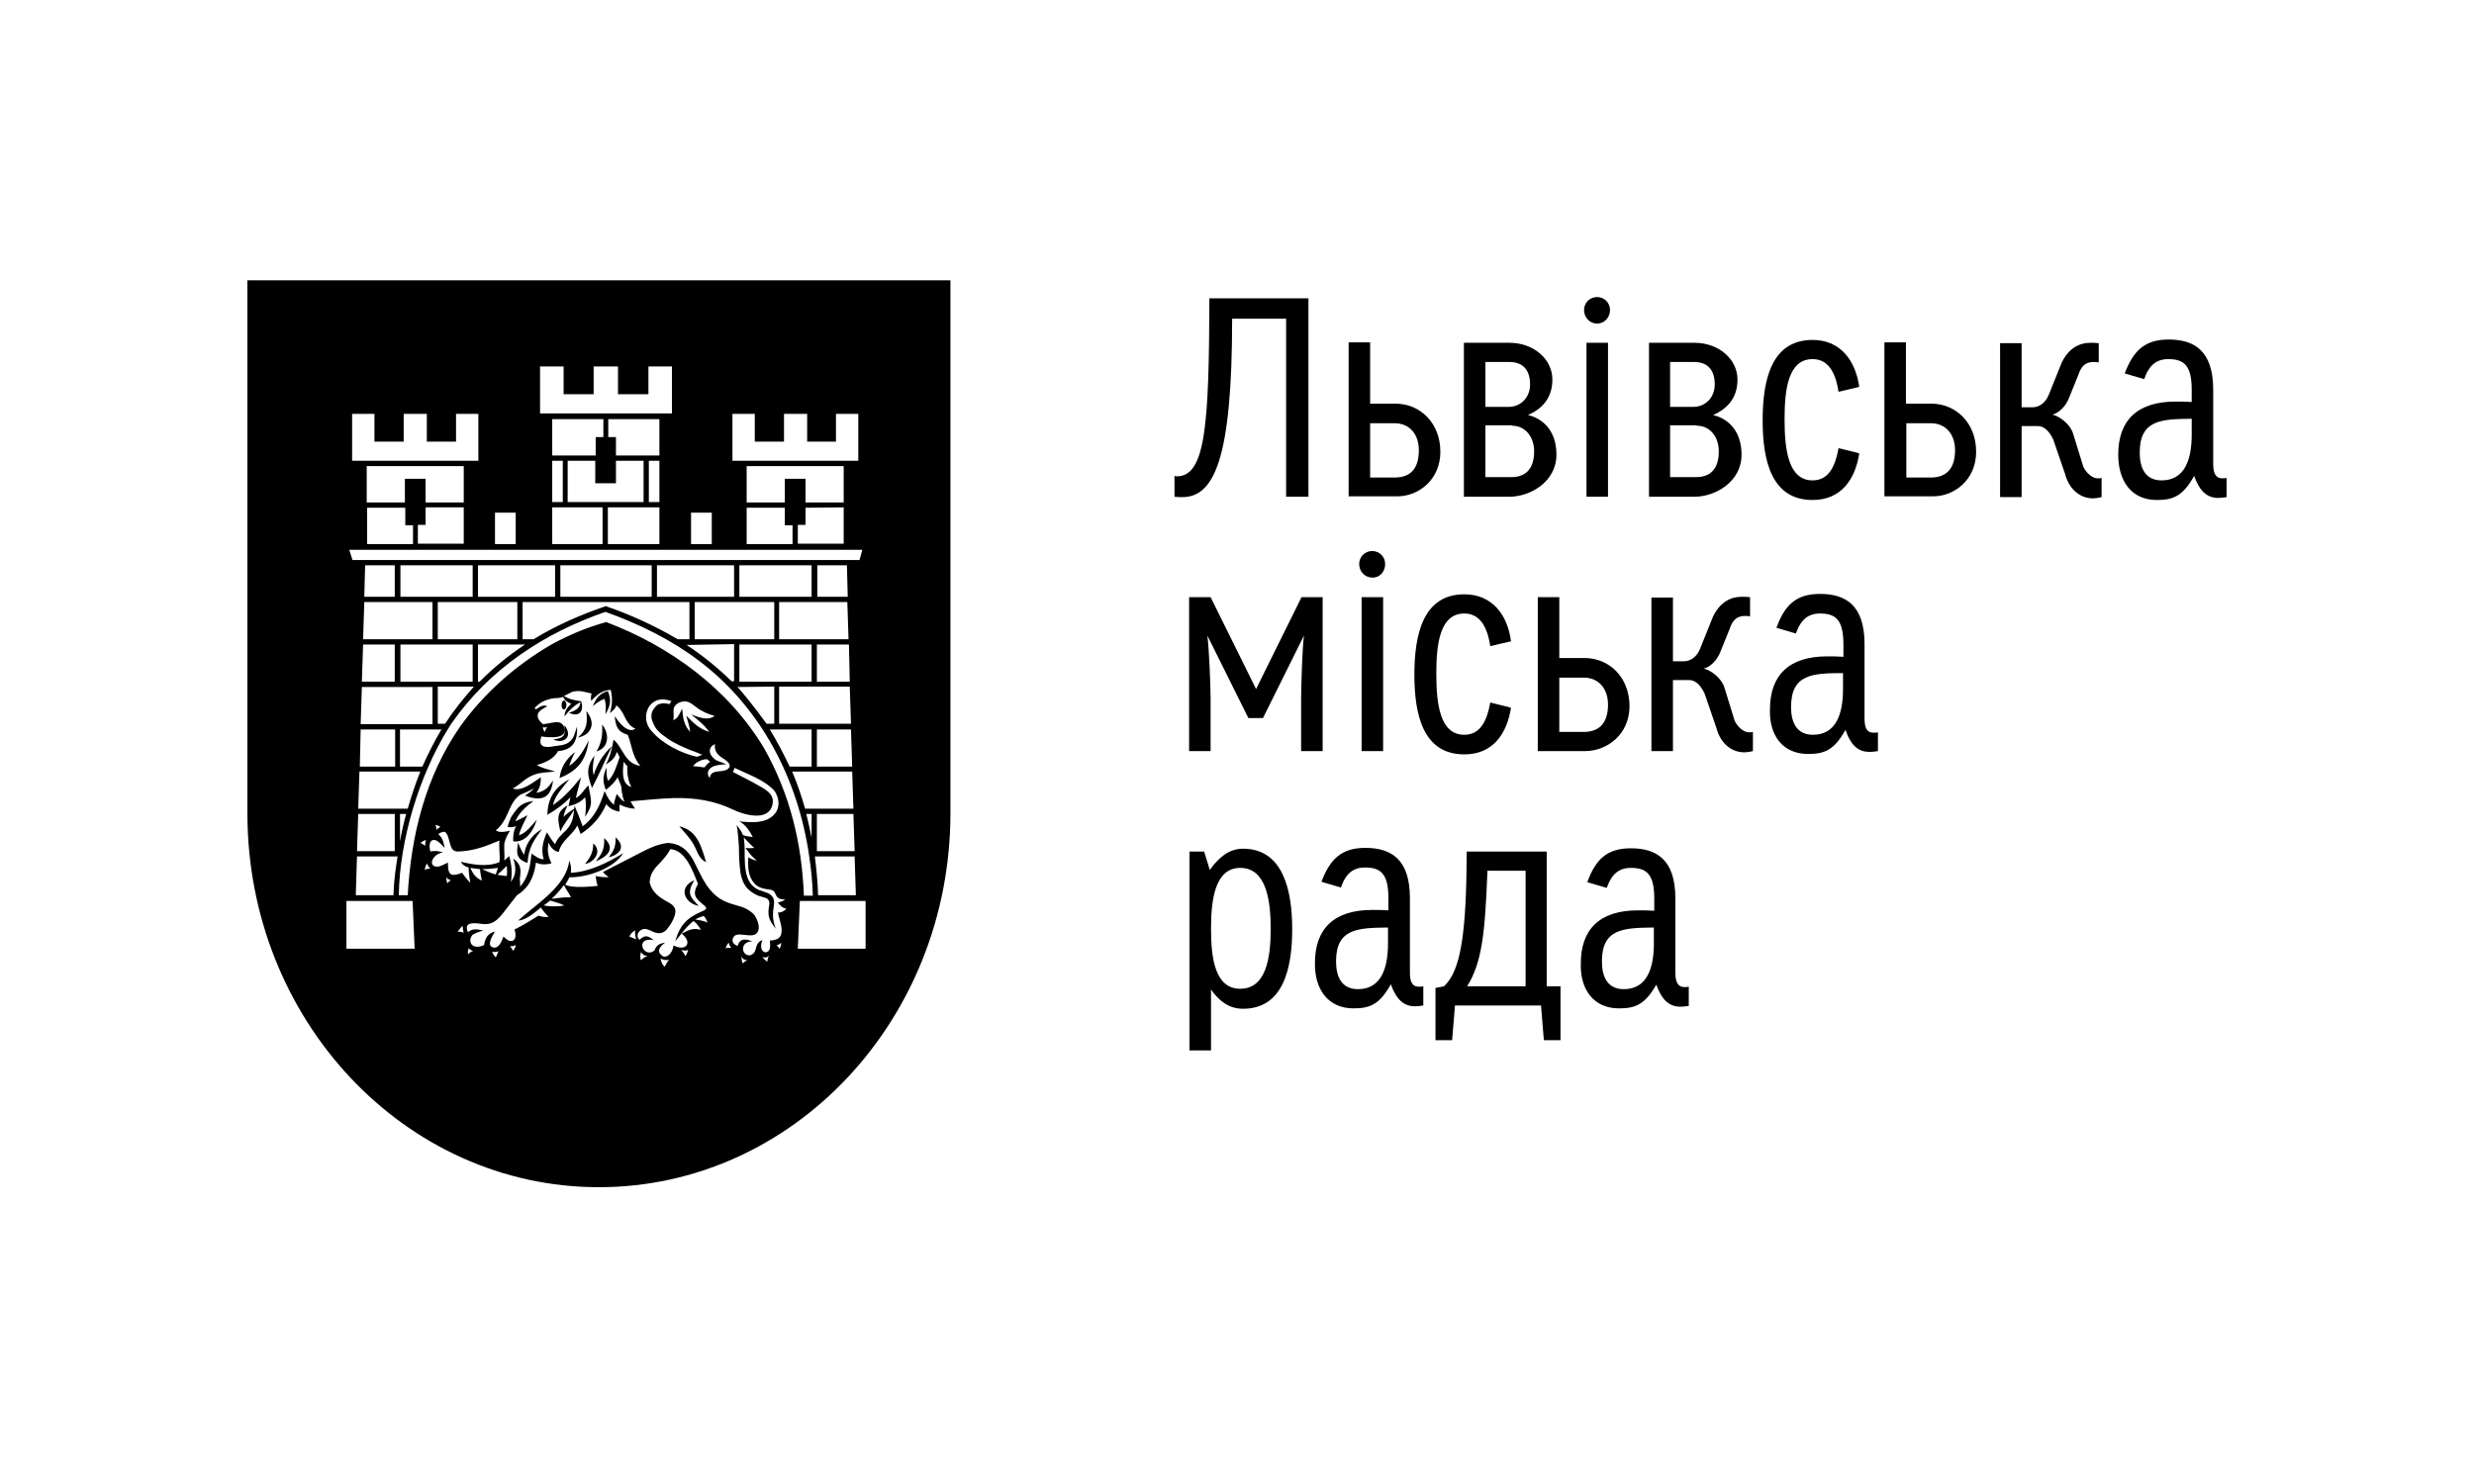 <svg width="150" height="90" viewBox="0 0 150 90" fill="none" xmlns="http://www.w3.org/2000/svg">
<path fill-rule="evenodd" clip-rule="evenodd" d="M33.925 47.187C34.024 46.518 34.27 46.097 34.861 45.602C34.737 45.874 34.59 46.172 34.516 46.444C35.057 46.097 35.402 45.478 35.697 44.909C35.525 46.122 35.033 46.741 33.925 47.187ZM36.165 45.577C36.952 45.33 36.952 44.488 36.509 43.943C36.534 44.611 36.485 45.008 36.165 45.577ZM35.845 44.091C35.943 43.745 35.771 43.398 35.55 43.126C35.623 43.844 35.599 44.24 35.033 44.735C35.427 44.636 35.722 44.488 35.845 44.091ZM42.367 54.938C41.825 54.393 41.628 54.17 42.096 53.378C41.087 53.824 41.505 54.789 42.367 54.938ZM36.042 45.825C35.5 46.568 35.623 47.038 35.894 47.781C36.337 46.964 36.682 46.097 37.1 45.255C36.583 45.726 36.19 46.345 35.993 47.014C35.894 46.593 35.968 46.271 36.042 45.825ZM34.91 48.4L35.23 47.137C34.737 47.756 34.196 48.376 33.532 48.821C33.63 48.252 34.172 47.707 34.516 47.261C33.63 47.756 33.212 48.4 33.187 49.416C33.704 49.118 34.147 48.797 34.59 48.351L34.467 48.895C34.861 48.797 35.181 48.673 35.476 48.351C35.55 48.722 35.525 49.143 35.476 49.539C35.993 48.772 35.845 48.549 35.673 47.633C35.402 47.88 35.254 48.227 34.91 48.4ZM34.344 42.754C34.344 42.606 34.27 42.482 34.196 42.482C34.122 42.482 34.048 42.606 34.048 42.754C34.048 42.903 34.098 43.027 34.196 43.027C34.27 43.027 34.344 42.903 34.344 42.754ZM36.657 42.383C36.755 42.729 36.731 42.977 36.706 43.324C37.026 42.779 37.075 42.457 36.854 41.912C36.362 42.036 36.116 42.383 35.943 42.828C36.14 42.655 36.362 42.482 36.657 42.383ZM33.556 44.834C34.024 45.132 34.836 44.785 34.221 43.968C34.344 44.661 34.098 44.785 33.556 44.834ZM32.547 49.713C32.252 50.035 31.907 50.53 31.464 50.654C31.563 50.233 31.809 49.812 31.981 49.44C31.735 49.564 31.489 49.713 31.243 49.812C31.464 49.292 31.907 48.895 32.35 48.574C31.587 48.697 31.44 48.895 30.997 49.539C30.898 49.762 30.824 49.936 30.775 50.158C30.898 50.158 30.972 50.208 31.292 50.109C31.12 50.381 31.095 50.852 31.12 51.025C31.883 51.124 32.35 50.357 32.547 49.713ZM31.784 51.842C31.612 51.62 31.464 51.248 31.415 51.099C31.267 51.842 31.366 52.115 31.981 52.338C32.055 51.397 32.35 50.976 32.867 50.282C32.449 50.505 31.883 51.001 31.784 51.842ZM57.625 49.193V49.316C57.625 61.847 48.076 72 36.312 72C24.549 72 15 61.847 15 49.316V49.193V17H57.625V49.193ZM44.409 27.945H52.039V25.098H50.685V26.782H48.938V25.098H47.535V26.782H45.763V25.098H44.409V27.945ZM51.153 30.471V28.267H45.271V30.471H47.584V29.035H48.839V30.471H51.153ZM48.839 30.793V31.833H48.372V32.972H51.153V30.769L48.839 30.793ZM47.584 31.833V30.793H45.271V32.997H48.052V31.858H47.584V31.833ZM41.899 32.997H43.154V31.09H41.899V32.997ZM32.719 25.073H40.742V22.225H39.315V23.909H37.469V22.225H35.993V23.909H34.172V22.225H32.744V25.073H32.719ZM33.482 27.945V30.447H34.122V27.945H33.482ZM36.116 27.624V26.509H36.583V25.42H33.482V27.624H36.116ZM33.482 30.769V32.997H36.534V30.769H33.482ZM39.02 30.447V27.945H37.346V29.308H36.091V27.945H34.418V30.447H39.02ZM36.854 32.997H39.98V30.769H36.854V32.997ZM39.98 30.447V27.945H39.34V30.447H39.98ZM39.98 27.624V25.42H36.879V26.509H37.346V27.624H39.98ZM30.012 32.997H31.267V31.09H30.012V32.997ZM21.374 27.945H29.003V25.098H27.65V26.782H25.878V25.098H24.475V26.782H22.703V25.098H21.349V27.945H21.374ZM28.117 30.471V28.267H22.235V30.471H24.549V29.035H25.804V30.471H28.117ZM25.804 30.793V31.833H25.336V32.972H28.117V30.769H25.804V30.793ZM24.573 31.833V30.793H22.26V32.997H25.041V31.858H24.573V31.833ZM21.177 33.344L21.374 33.963H52.112L52.285 33.344H21.177ZM39.881 42.729C40.152 42.63 40.299 42.63 40.595 42.705C40.619 42.63 40.669 42.581 40.718 42.531C39.364 41.986 38.724 43.522 39.512 44.339C40.152 45.107 41.333 45.701 42.268 45.899C42.367 45.85 42.49 45.8 42.588 45.775C42.367 45.701 42.145 45.577 41.948 45.528C41.407 45.305 40.865 45.082 40.398 44.735C40.078 44.512 39.758 44.265 39.61 43.868C39.413 43.472 39.438 43.101 39.881 42.729ZM41.899 43.324C42.293 43.472 42.883 43.745 43.327 43.423C43.007 43.324 42.588 43.175 42.268 42.928C41.924 42.68 41.702 42.432 41.259 42.581C41.062 42.655 40.989 42.705 40.865 42.903C40.792 43.175 40.89 43.423 40.816 43.67C41.087 43.621 41.259 43.175 41.358 42.977C41.407 43.497 41.456 43.992 41.85 44.389C41.801 44.042 41.702 43.72 41.604 43.398C42.071 43.868 42.367 44.191 43.007 44.389L42.982 44.364C42.687 43.943 42.293 43.646 41.899 43.324ZM42.022 46.469C42.244 46.469 42.465 46.518 42.711 46.543C42.81 46.419 42.908 46.295 43.056 46.196C43.007 46.147 42.933 46.122 42.883 46.048C42.613 46.023 42.17 46.221 42.022 46.469ZM43.031 47.187C43.105 46.543 43.942 46.964 44.212 46.543C44.36 46.295 43.917 46.048 43.77 45.949C43.45 45.726 43.302 45.503 43.351 45.132C42.908 45.305 42.933 45.8 43.45 46.122L44.04 46.345C43.843 46.37 43.646 46.37 43.45 46.419C43.08 46.469 42.736 46.815 43.031 47.187ZM46.329 45.379C47.904 48.177 48.618 51.149 48.741 54.319H49.282C49.258 53.502 49.184 52.709 49.061 51.917C48.396 47.286 46.157 42.928 42.391 40.08C40.693 38.792 38.724 37.826 36.706 37.108C32.99 38.396 29.692 40.55 27.379 43.868L27.157 44.215C25.435 47.014 24.229 50.901 24.18 54.294H24.721C24.918 50.654 25.804 47.088 27.896 44.067C29.372 42.011 31.243 40.377 33.384 39.114C34.467 38.52 35.574 38.049 36.755 37.727C40.619 39.188 44.163 41.764 46.329 45.379ZM38.823 46.444C38.306 45.85 38.306 45.132 38.06 44.562C37.445 44.389 37.322 44.042 37.272 43.423C37.469 43.745 38.06 44.537 38.528 44.191C38.257 44.091 38.06 43.844 37.937 43.596C37.789 43.299 37.642 42.977 37.371 42.779C37.297 43.002 37.149 43.101 36.977 43.249C37.125 42.754 37.149 42.308 37.026 41.838C36.509 41.863 36.19 42.135 35.845 42.507C35.82 42.333 35.82 42.209 35.87 42.061C35.451 41.962 35.107 41.838 34.688 41.962C34.516 42.036 34.368 42.135 34.196 42.209C34.491 42.407 34.885 42.482 35.23 42.531C35.402 42.977 35.23 43.571 34.491 43.225C34.762 43.15 35.205 42.977 35.181 42.581C34.762 42.828 34.541 43.051 34.221 43.447C34.245 43.101 34.393 42.903 34.639 42.68C34.368 42.581 34.221 42.457 34.147 42.259C34.048 42.308 33.95 42.308 33.827 42.333C33.556 42.333 33.31 42.383 33.064 42.482C32.793 42.581 32.621 42.729 32.424 42.928L32.449 43.002C32.621 43.051 32.769 42.68 33.187 42.828C32.99 42.952 32.719 43.051 32.621 43.274C32.523 43.522 32.744 43.77 32.916 43.918C33.187 43.893 33.458 43.819 33.728 43.794C33.975 43.794 34.098 43.868 34.221 44.116C34.344 44.587 33.95 44.686 33.581 44.711C33.335 44.711 33.089 44.711 32.843 44.661L32.818 44.686C32.596 45.354 33.113 45.354 33.605 45.255C33.901 45.206 34.221 45.206 34.467 45.032C34.811 44.809 34.836 44.488 34.984 44.067C35.033 44.983 34.713 45.478 33.827 45.553C33.605 46.023 33.015 46.271 32.547 46.394C32.867 46.593 33.285 46.667 33.655 46.791C33.162 46.84 32.769 46.84 32.375 46.989C32.03 47.113 31.76 47.335 31.489 47.558C31.415 47.608 31.169 47.806 31.071 47.806C31.612 48.054 32.375 47.41 32.793 47.137C32.793 47.509 32.744 47.781 32.523 48.078H32.547C33.064 47.979 33.261 47.732 33.532 47.335C33.408 48.301 32.965 48.673 31.834 48.252C32.006 48.128 32.252 47.979 32.375 47.806C32.104 47.979 31.809 48.078 31.538 48.202C31.144 48.475 30.972 48.895 30.775 49.341C30.603 49.737 30.406 50.084 30.061 50.357C30.308 50.53 30.677 50.431 30.923 50.381C30.751 50.654 30.652 50.852 30.578 51.149C30.554 51.496 30.603 51.842 30.578 52.189L30.874 51.917C31.021 52.437 31.071 52.957 30.972 53.477C31.317 53.056 31.292 52.585 31.12 52.065C31.637 52.462 31.587 52.759 31.514 53.328C31.538 53.502 31.538 53.625 31.538 53.774C32.055 53.18 32.153 52.486 32.227 51.768C32.449 51.917 32.695 52.115 32.966 52.115C32.793 51.545 32.916 51.025 33.162 50.48C33.31 50.728 33.482 51.001 33.655 51.199C33.802 50.802 34.073 50.604 34.368 50.307C34.688 49.936 34.762 49.589 34.811 49.118C34.541 49.564 34.196 49.936 33.975 50.431C33.827 49.737 33.679 49.242 34.418 48.846C34.319 49.044 34.196 49.292 34.172 49.539C34.368 49.341 34.59 49.193 34.811 49.044L34.836 48.871C35.008 49.267 35.181 49.688 35.328 50.109C35.673 49.861 35.919 49.564 36.116 49.242C36.362 48.846 36.509 48.425 36.657 47.979C36.805 48.301 36.952 48.598 37.223 48.797C37.248 48.574 37.322 48.376 37.395 48.153C37.543 48.326 37.666 48.524 37.863 48.623C37.789 48.475 37.691 48.128 37.666 47.682L37.445 47.137C37.272 47.459 37.002 47.682 36.731 47.905C36.534 47.385 36.534 47.088 36.78 46.543C36.78 46.815 36.755 47.137 36.879 47.36C37.248 46.964 37.395 46.419 37.568 45.924C37.519 45.825 37.469 45.701 37.395 45.602C37.272 46.023 37.051 46.147 36.731 46.37C37.002 45.874 37.1 45.404 37.199 44.859C37.765 45.305 37.863 46.32 38.823 46.444ZM38.035 46.469C37.961 46.394 37.888 46.295 37.814 46.196C37.765 46.716 37.642 47.534 38.281 47.732C38.084 47.36 38.011 46.914 38.035 46.469ZM30.061 53.031C30.111 52.907 30.135 52.783 30.185 52.66V52.635C29.865 52.684 29.545 52.709 29.225 52.709C29.495 52.833 29.766 52.957 30.061 53.031ZM29.2 53.328C29.151 53.13 29.126 52.932 29.102 52.709L28.511 52.635C28.683 53.006 28.856 53.254 29.225 53.403L29.2 53.328ZM30.16 53.056C30.357 53.081 30.529 53.105 30.726 53.13C30.751 52.932 30.751 52.734 30.726 52.511L30.16 53.056ZM33.039 44.389C33.064 44.289 33.089 44.191 33.187 44.091C33.089 44.116 33.015 44.141 32.916 44.091C32.916 44.215 32.965 44.314 33.039 44.389ZM26.395 50.035C26.444 50.134 26.468 50.233 26.468 50.357C26.493 50.258 26.641 50.183 26.69 50.158C26.665 50.084 26.444 50.035 26.395 50.035ZM21.645 51.941L21.571 54.294H23.86V54.195C23.884 53.427 23.983 52.684 24.106 51.941H21.645ZM23.934 51.62V49.366H21.719L21.645 51.62H23.934ZM24.721 49.044C24.943 48.276 25.189 47.533 25.484 46.791H21.793L21.719 49.044H24.721ZM22.088 36.514L22.014 38.767H26.222V36.514H22.088ZM23.934 36.192V34.285H22.137L22.088 36.192H23.934ZM31.686 36.514V38.767H32.35C33.728 37.925 35.205 37.281 36.731 36.761C38.232 37.281 39.709 37.95 41.087 38.767H41.801V36.514H31.686ZM39.512 36.192V34.285H33.975V36.192H39.512ZM47.239 36.514V38.767H51.448L51.374 36.514H47.239ZM51.399 36.192L51.349 34.285H49.553V36.192H51.399ZM51.596 43.893L51.522 41.64H47.239V43.893H51.596ZM49.528 44.24V46.493H51.669L51.596 44.24H49.528ZM44.705 41.665C44.754 41.665 45.714 42.828 46.477 43.893H46.944V41.64L44.705 41.665ZM49.208 41.343V39.089H44.828V41.343H49.208ZM46.673 44.24C47.117 44.958 47.51 45.726 47.879 46.493H49.208V44.24H46.673ZM51.522 41.343L51.472 39.089H49.528V41.343H51.522ZM49.208 34.285H44.828V36.192H49.208V34.285ZM42.121 36.514V38.767H46.944V36.514H42.121ZM41.628 39.114C42.613 39.758 43.523 40.501 44.36 41.318H44.508V39.064L41.628 39.114ZM44.508 34.285H39.832V36.192H44.508V34.285ZM28.979 39.089V41.343H29.077C29.914 40.501 30.849 39.733 31.834 39.089H28.979ZM33.655 34.285H28.979V36.192H33.655V34.285ZM26.542 36.514V38.767H31.366V36.514H26.542ZM26.985 43.893C27.502 43.101 28.093 42.358 28.733 41.64H26.542V43.893H26.985ZM24.253 44.24V46.493H25.607C25.952 45.726 26.321 44.983 26.764 44.24H24.253ZM28.659 41.343V39.089H24.278V41.343H28.659ZM28.659 34.285H24.278V36.192H28.659V34.285ZM22.014 39.089L21.94 41.343H23.934V39.089H22.014ZM21.94 41.665L21.866 43.918H26.222V41.665H21.94ZM21.866 44.24L21.817 46.493H23.958C23.958 45.751 23.958 45.008 23.958 44.24H21.866ZM24.253 49.366V51.025C24.352 50.456 24.475 49.911 24.623 49.366H24.253ZM49.208 50.802V49.366H48.888C49.011 49.861 49.11 50.332 49.208 50.802ZM51.743 49.044L51.669 46.791H48.027C48.347 47.533 48.593 48.276 48.815 49.044H51.743ZM49.528 49.366V51.62H51.817L51.743 49.366H49.528ZM49.405 51.941C49.504 52.734 49.578 53.502 49.602 54.294H51.891L51.817 51.941H49.405ZM25.14 57.538L25.016 54.641H21.005V57.538H25.14ZM25.484 51.124C25.558 51.124 25.706 51.248 25.779 51.298C25.779 51.199 25.779 51.075 25.829 50.951C25.73 50.951 25.582 51.05 25.484 51.124ZM26.099 52.66C25.976 52.585 25.927 52.486 25.902 52.362C25.853 52.437 25.779 52.511 25.755 52.759C25.829 52.709 25.952 52.684 26.099 52.66ZM27.33 53.378C27.133 53.303 27.133 53.328 27.084 53.18C27.059 53.303 27.059 53.452 27.133 53.576C27.207 53.427 27.281 53.452 27.33 53.378ZM28.019 52.932C28.068 53.031 28.536 53.601 28.511 53.526C28.462 53.229 28.413 52.907 28.413 52.61C28.216 52.561 28.044 52.462 27.945 52.263C28.56 52.412 29.495 52.61 30.283 52.288C30.332 51.842 30.234 51.421 30.283 50.976C29.397 51.347 28.683 51.62 27.724 51.644C27.576 51.62 27.502 51.595 27.404 51.471C27.305 51.273 27.256 51.075 27.207 50.877C27.157 50.728 27.133 50.58 26.985 50.456C26.887 50.406 26.493 50.555 26.616 50.629C26.862 50.852 26.887 51.099 26.961 51.421C26.788 51.248 26.665 51.099 26.468 50.976C26.001 50.802 26.001 51.347 26.099 51.644C26.37 51.57 26.591 51.62 26.862 51.694C26.222 51.793 25.927 52.511 26.468 52.561C26.665 52.585 26.985 52.387 27.157 52.313C27.157 53.056 27.305 53.204 28.019 52.932ZM28.117 56.572C28.093 56.547 28.044 56.151 28.044 56.151C27.97 56.201 27.797 56.424 27.748 56.523C27.896 56.473 28.068 56.547 28.117 56.572ZM28.683 57.687C28.585 57.637 28.486 57.588 28.413 57.513C28.388 57.588 28.339 57.761 28.388 57.885C28.462 57.786 28.536 57.711 28.683 57.687ZM30.234 57.687C30.086 57.736 29.963 57.761 29.84 57.711C29.865 57.81 29.963 57.984 30.061 58.058C30.135 57.934 30.185 57.736 30.234 57.687ZM31.267 57.29C31.218 57.389 30.972 57.389 30.923 57.389C30.972 57.464 31.071 57.563 31.095 57.662C31.218 57.563 31.267 57.414 31.267 57.29ZM34.221 54.913C33.975 54.789 33.605 54.69 33.359 54.616C33.236 54.715 33.113 54.814 32.966 54.913C33.335 54.987 33.852 54.987 34.221 54.913ZM34.614 54.418C34.516 54.17 34.294 53.923 34.196 53.675C34.024 53.898 33.63 54.368 33.458 54.492C33.458 54.542 34.048 54.393 34.614 54.418ZM38.577 56.968C38.503 56.77 38.503 56.622 38.503 56.424C38.355 56.498 38.232 56.647 38.158 56.795C38.281 56.845 38.38 56.894 38.577 56.968ZM39.266 57.984C39.044 57.959 38.946 57.885 38.872 57.736C38.798 57.91 38.823 58.058 38.847 58.231C39.02 58.108 39.069 58.033 39.266 57.984ZM40.57 58.207C40.349 58.256 40.201 58.207 40.053 58.132C40.078 58.355 40.176 58.529 40.299 58.628C40.398 58.454 40.447 58.331 40.57 58.207ZM41.727 57.612C41.555 57.662 41.53 57.662 41.309 57.612C41.456 57.835 41.407 57.687 41.555 57.984C41.678 57.81 41.653 57.786 41.727 57.612ZM42.49 56.399C42.416 56.226 42.318 56.127 42.194 55.978L42.047 55.854C41.604 56.201 41.284 56.671 40.939 57.092C41.235 56.052 41.678 55.656 42.588 55.26C42.883 55.136 42.883 55.062 42.637 54.864C42.17 54.467 41.948 54.269 42.318 53.601C41.948 52.66 41.53 51.57 40.644 51.496C40.496 51.793 40.299 52.016 40.078 52.263C39.684 52.66 39.413 52.957 39.389 53.526C39.536 54.096 39.93 54.393 40.422 54.666C40.841 54.888 41.038 55.062 40.915 55.507C40.841 55.755 40.693 56.028 40.521 56.25C40.226 56.671 39.906 56.671 39.463 56.448C39.241 56.349 39.02 56.25 38.774 56.473C38.626 56.647 38.601 56.845 38.774 56.993C39.069 56.746 39.217 56.671 39.635 57.018C39.241 56.944 39.044 57.043 38.971 57.191C38.823 57.489 39.241 58.009 39.684 57.637C39.807 57.29 40.029 57.216 40.324 57.167C40.102 57.34 39.709 57.662 40.176 57.984C40.373 58.108 40.742 57.91 40.841 57.34C41.628 57.736 41.998 57.142 41.333 56.622C41.751 56.399 42.047 56.25 42.49 56.399ZM42.883 55.953C42.883 55.854 42.711 55.532 42.637 55.557C42.465 55.631 42.293 55.656 42.145 55.78C42.145 55.755 42.687 55.829 42.883 55.953ZM44.336 57.489C44.262 57.389 44.188 57.266 44.188 57.167C44.065 57.29 44.04 57.389 43.991 57.513C44.089 57.464 44.212 57.489 44.336 57.489ZM45.295 58.231C45.123 58.207 45.025 58.182 44.951 57.984C44.975 58.157 44.951 58.207 45.025 58.429C45.123 58.331 45.148 58.331 45.295 58.231ZM46.624 57.959C46.526 58.058 46.403 58.108 46.23 58.033C46.304 58.157 46.378 58.207 46.526 58.331C46.526 58.182 46.575 58.058 46.624 57.959ZM47.363 57.167C47.289 57.266 47.215 57.29 47.092 57.315L47.264 57.538C47.338 57.389 47.363 57.315 47.363 57.167ZM47.682 55.111C47.436 55.062 47.313 54.938 47.166 54.74C47.289 54.69 47.51 54.666 47.584 54.542C46.895 54.566 47.141 54.071 46.772 53.972C46.378 53.898 46.034 53.898 45.738 53.576C45.344 53.13 45.344 52.585 45.369 51.991C45.541 52.09 45.689 52.164 45.886 52.189C45.591 51.966 45.394 51.694 45.197 51.421C45.369 51.446 45.566 51.446 45.738 51.421H45.788C45.763 51.421 45.763 51.421 45.738 51.421C45.615 51.347 45.098 50.778 45.098 50.802C45.123 51.025 45.148 51.248 45.148 51.446C45.148 51.793 45.148 52.164 45.172 52.511C45.246 53.13 45.369 53.675 46.009 53.972C46.206 54.046 46.403 54.096 46.575 54.17C46.87 54.343 46.969 54.517 46.92 54.888C46.846 55.408 46.821 55.805 47.043 56.325C46.575 55.755 46.526 55.507 46.649 54.814C46.649 54.666 46.624 54.591 46.501 54.492C46.329 54.418 46.132 54.368 45.96 54.319C45.32 54.022 45.049 53.675 44.902 52.981C44.828 52.462 44.803 51.917 44.803 51.397C44.779 51.025 44.754 50.654 44.705 50.258L44.656 50.035C44.803 50.208 44.975 50.431 45.049 50.654C45.246 50.703 45.443 50.753 45.64 50.753C45.418 50.357 45.221 50.035 44.828 49.812C45.517 49.886 46.403 49.96 46.92 49.416C47.289 49.044 47.289 48.475 46.969 47.979C46.354 47.286 45.344 46.964 44.532 46.568C44.508 46.667 44.483 46.741 44.434 46.815C45 47.113 45.566 47.385 46.108 47.707C46.55 47.955 46.993 48.252 46.821 48.846C46.55 49.861 45.025 49.391 44.434 49.094C43.302 48.549 42.121 48.376 40.865 48.4C39.98 48.425 39.118 48.524 38.232 48.598C38.306 48.747 38.404 48.895 38.503 49.044C37.912 49.019 37.568 48.772 37.568 48.797C37.543 48.92 37.568 49.069 37.568 49.218C37.199 49.168 37.002 49.044 36.755 48.772C36.436 49.539 35.894 50.134 35.205 50.58L35.008 50.059C34.688 50.678 34.048 50.951 33.876 51.669C33.581 51.62 33.384 51.397 33.261 51.099C33.162 51.62 33.236 51.917 33.433 52.362C33.113 52.437 32.818 52.462 32.498 52.313C32.375 53.155 32.104 53.824 31.341 54.294L30.554 55.309C30.16 55.805 29.865 56.127 29.176 56.028C28.683 55.953 28.117 55.928 28.363 56.523V56.547C28.659 56.275 28.954 56.374 29.299 56.424C29.003 56.547 28.708 56.597 28.61 56.746C28.339 57.142 28.659 57.637 29.348 57.315C29.422 56.894 29.569 56.597 30.012 56.498C29.889 56.696 29.446 57.365 29.914 57.464C30.258 57.538 30.431 57.043 30.529 56.795C31.021 57.34 31.415 57.018 31.194 56.374C31.686 56.127 32.178 55.829 32.646 55.532C32.867 55.606 33.039 55.631 33.261 55.606C33.089 55.433 32.941 55.26 32.793 55.037C32.375 55.384 31.883 55.805 31.415 55.829C32.523 54.814 34.344 53.749 34.516 52.189C34.614 52.462 34.639 52.585 34.614 52.932C35.722 52.883 36.854 52.313 37.789 51.743C37.199 52.684 35.574 53.229 34.516 53.204C34.467 53.353 34.344 53.526 34.27 53.65C34.664 53.898 36.042 53.749 36.239 53.724C36.165 53.526 36.14 53.353 36.116 53.13C36.362 53.18 36.657 53.204 36.903 53.204C36.78 53.105 36.657 53.006 36.559 52.883L38.872 51.694C39.389 51.421 39.881 51.199 40.472 51.124C41.235 51.149 41.678 51.545 42.022 52.14C42.293 52.66 42.514 53.18 42.834 53.675C43.376 54.443 43.843 54.69 44.68 54.913C45.074 55.012 45.418 55.161 45.738 55.483C45.935 55.805 46.083 56.176 45.96 56.473C45.689 57.117 44.483 56.226 44.409 57.043C44.434 57.216 44.557 57.315 44.729 57.365C44.852 56.869 45.246 56.944 45.615 57.092C45.025 57.092 44.951 57.588 45.148 57.81C45.271 57.959 45.517 58.009 45.714 57.786C45.886 57.588 45.788 57.142 46.23 57.018C46.157 57.167 46.108 57.389 46.181 57.563C46.255 57.761 46.477 57.835 46.624 57.637C46.723 57.489 46.698 57.241 46.673 57.043C47.313 57.018 47.412 56.721 47.387 56.325C47.363 56.003 47.215 55.631 47.166 55.334C47.338 55.359 47.51 55.285 47.682 55.111ZM52.481 54.641H48.495L48.372 57.538H52.481V54.641ZM36.903 51.991C37.494 51.867 38.011 51.397 37.322 50.778C37.346 51.322 37.223 51.595 36.903 51.991ZM36.633 50.827C36.657 51.446 36.534 51.743 36.116 52.239C36.731 51.991 37.395 51.52 36.633 50.827ZM41.185 50.109C41.579 50.58 41.948 50.926 42.194 51.496C42.342 51.842 42.49 52.14 42.81 52.288C42.687 51.867 42.564 51.446 42.367 51.05C42.096 50.555 41.776 50.258 41.185 50.109ZM35.968 51.149C35.968 51.694 35.796 51.991 35.476 52.387C35.919 52.362 36.583 51.669 35.968 51.149ZM77.978 19.352V30.125H79.331V18.09H73.326C73.302 25.717 73.105 28.887 71.358 28.887C71.308 28.887 71.259 28.887 71.21 28.862V30.125C71.382 30.149 71.53 30.149 71.678 30.149C73.622 30.149 74.705 27.822 74.705 19.328H77.978V19.352ZM87.33 27.401C87.33 25.667 86.124 24.479 84.598 24.479H83.072V20.764H81.768V30.1H84.623C85.976 30.149 87.33 29.109 87.33 27.401ZM83.072 25.667H84.549C85.484 25.667 86.025 26.361 86.025 27.302C86.025 28.292 85.632 28.961 84.549 28.961H83.072V25.667ZM88.757 20.789V30.125H91.513C92.793 30.125 94.368 29.209 94.368 27.574C94.368 26.088 93.507 25.37 92.646 25.172C93.482 24.8 94.122 24.157 94.122 23.018C94.122 21.804 93.015 20.789 91.513 20.789H88.757ZM90.061 21.953H91.513C92.252 21.953 92.769 22.349 92.769 23.315C92.769 24.107 92.203 24.677 91.464 24.677H90.061V21.953ZM91.661 25.816C92.498 25.816 93.015 26.509 93.015 27.376C93.015 28.466 92.473 28.936 91.637 28.936H90.061V25.791H91.661V25.816ZM97.617 18.808C97.617 18.362 97.272 18.015 96.829 18.015C96.386 18.015 96.042 18.362 96.042 18.808C96.042 19.253 96.386 19.625 96.829 19.625C97.272 19.625 97.617 19.253 97.617 18.808ZM97.494 20.789H96.189V30.125H97.494V20.789ZM99.98 20.789V30.125H102.736C104.016 30.125 105.591 29.209 105.591 27.574C105.591 26.088 104.729 25.37 103.868 25.172C104.705 24.8 105.345 24.157 105.345 23.018C105.345 21.804 104.237 20.789 102.736 20.789H99.98ZM101.259 21.953H102.711C103.45 21.953 103.966 22.349 103.966 23.315C103.966 24.107 103.4 24.677 102.662 24.677H101.259V21.953ZM102.859 25.816C103.696 25.816 104.212 26.509 104.212 27.376C104.212 28.466 103.671 28.936 102.834 28.936H101.259V25.791H102.859V25.816ZM109.897 20.616C107.412 20.616 106.87 23.018 106.87 25.494C106.87 27.896 107.387 30.323 109.897 30.323C111.645 30.323 112.482 29.06 112.728 27.5C112.728 27.475 112.039 27.326 111.473 27.178C111.276 28.267 110.882 29.134 109.897 29.134C108.421 29.134 108.199 27.252 108.199 25.42C108.199 23.612 108.421 21.779 109.897 21.779C110.882 21.779 111.3 22.646 111.473 23.761L112.728 23.463C112.506 21.903 111.62 20.616 109.897 20.616ZM119.815 27.401C119.815 25.667 118.61 24.479 117.084 24.479H115.558V20.764H114.253V30.1H117.108C118.462 30.149 119.815 29.109 119.815 27.401ZM115.582 25.667H117.059C117.994 25.667 118.536 26.361 118.536 27.302C118.536 28.267 118.142 28.961 117.059 28.961H115.582V25.667ZM121.267 30.149H122.572V25.841H123.556C123.901 25.841 124.221 26.088 124.491 26.658L125.205 28.738C125.451 29.679 126.116 30.224 126.903 30.224C127.051 30.224 127.223 30.199 127.42 30.149V28.986C127.346 29.01 127.272 29.01 127.199 29.01C126.731 29.01 126.313 28.441 126.263 28.144L125.697 26.311C125.5 25.667 124.811 25.221 124.442 25.147C124.811 25.048 125.254 24.677 125.476 24.058L126.017 22.72C126.189 22.176 126.485 21.953 126.928 21.953C127.002 21.953 127.149 21.953 127.248 21.977V20.814C127.075 20.789 126.903 20.789 126.756 20.789C126.042 20.789 125.427 21.136 125.008 21.977L124.221 23.934C124.048 24.38 123.679 24.701 123.236 24.701H122.572V20.814H121.267V30.149ZM130.767 30.323C131.751 30.323 132.342 30.1 133.031 28.862C133.376 29.828 133.843 30.199 134.508 30.199C134.655 30.199 134.803 30.174 135 30.149V28.986C134.902 29.01 134.828 29.01 134.754 29.01C134.311 29.01 134.188 28.664 134.188 28.119V23.637C134.188 21.235 133.007 20.591 131.481 20.591C130.029 20.591 129.34 21.284 128.823 22.646L130.004 22.993C130.226 22.349 130.595 21.779 131.456 21.779C132.391 21.779 132.884 22.126 132.884 23.637V24.38C132.564 24.355 132.219 24.355 131.899 24.355C129.586 24.355 128.429 25.494 128.429 27.574C128.429 29.159 129.217 30.323 130.767 30.323ZM132.884 26.361C132.884 27.822 132.49 29.134 131.062 29.134C130.078 29.134 129.733 28.391 129.733 27.45C129.733 25.444 131.062 25.42 132.884 25.395V26.361ZM80.217 36.217H78.913L76.157 41.788L73.4 36.217H72.096V45.553H73.4V42.383C73.4 41.59 73.302 39.238 73.203 38.544L75.689 43.547H76.575L79.061 38.544C78.962 39.238 78.888 41.59 78.888 42.383V45.553H80.193V36.217H80.217ZM83.983 34.211C83.983 33.765 83.638 33.418 83.195 33.418C82.752 33.418 82.408 33.765 82.408 34.211C82.408 34.657 82.752 35.028 83.195 35.028C83.638 35.053 83.983 34.681 83.983 34.211ZM83.86 36.217H82.555V45.553H83.86V36.217ZM88.782 36.043C86.296 36.043 85.755 38.445 85.755 40.922C85.755 43.324 86.272 45.751 88.782 45.751C90.529 45.751 91.366 44.488 91.612 42.928C91.612 42.903 90.923 42.754 90.357 42.606C90.16 43.695 89.766 44.562 88.782 44.562C87.305 44.562 87.084 42.705 87.084 40.847C87.084 39.04 87.305 37.207 88.782 37.207C89.766 37.207 90.185 38.074 90.357 39.188L91.612 38.891C91.415 37.331 90.504 36.043 88.782 36.043ZM98.798 42.828C98.798 41.095 97.592 39.906 96.067 39.906H94.541V36.217H93.236V45.553H96.091C97.445 45.553 98.798 44.537 98.798 42.828ZM94.541 41.095H96.017C96.952 41.095 97.494 41.788 97.494 42.729C97.494 43.695 97.1 44.389 96.017 44.389H94.541V41.095ZM100.127 45.553H101.432V41.244H102.416C102.76 41.244 103.08 41.491 103.351 42.061L104.065 44.141C104.311 45.082 104.975 45.627 105.763 45.627C105.911 45.627 106.083 45.602 106.28 45.553V44.389C106.206 44.413 106.132 44.413 106.058 44.413C105.591 44.413 105.172 43.844 105.123 43.547L104.557 41.714C104.36 41.07 103.671 40.624 103.302 40.55C103.671 40.451 104.114 40.08 104.336 39.461L104.877 38.123C105.049 37.579 105.345 37.356 105.788 37.356C105.886 37.356 106.009 37.356 106.107 37.38V36.217C105.935 36.192 105.763 36.192 105.615 36.192C104.902 36.192 104.286 36.538 103.868 37.38L103.08 39.337C102.908 39.782 102.539 40.105 102.096 40.105H101.432V36.241H100.127V45.553ZM109.627 45.726C110.611 45.726 111.202 45.503 111.891 44.265C112.235 45.255 112.703 45.602 113.368 45.602C113.515 45.602 113.663 45.577 113.86 45.553V44.413C113.761 44.438 113.663 44.438 113.614 44.438C113.146 44.438 113.048 44.091 113.048 43.547V39.064C113.048 36.662 111.866 36.019 110.34 36.019C108.888 36.019 108.199 36.712 107.707 38.074L108.888 38.42C109.11 37.777 109.479 37.207 110.34 37.207C111.276 37.207 111.768 37.554 111.768 39.089V39.832C111.448 39.807 111.103 39.807 110.783 39.807C108.47 39.807 107.313 40.946 107.313 43.027C107.264 44.587 108.076 45.726 109.627 45.726ZM111.743 41.788C111.743 43.249 111.349 44.562 109.922 44.562C108.938 44.562 108.593 43.819 108.593 42.878C108.593 40.872 109.922 40.823 111.743 40.823V41.788ZM72.121 51.644V63.704H73.425V60.014C73.917 60.708 74.508 61.178 75.369 61.178C77.781 61.178 78.347 58.776 78.347 56.349C78.347 53.972 77.781 51.471 75.369 51.471C74.483 51.471 73.868 52.041 73.351 52.759L73.007 51.644H72.121ZM75.197 52.635C76.772 52.635 77.043 54.591 77.043 56.325C77.043 58.083 76.772 59.965 75.197 59.965C73.671 59.965 73.425 58.132 73.425 56.325C73.425 54.542 73.671 52.635 75.197 52.635ZM82.063 61.154C83.048 61.154 83.638 60.931 84.327 59.693C84.672 60.658 85.139 61.03 85.804 61.03C85.952 61.03 86.099 61.005 86.296 60.98V59.816C86.198 59.841 86.099 59.841 86.05 59.841C85.582 59.841 85.484 59.494 85.484 58.95V54.467C85.484 52.065 84.303 51.421 82.777 51.421C81.325 51.421 80.636 52.115 80.119 53.477L81.3 53.824C81.522 53.18 81.891 52.61 82.752 52.61C83.687 52.61 84.18 52.957 84.18 54.467V55.21C83.86 55.185 83.515 55.185 83.195 55.185C80.882 55.185 79.725 56.325 79.725 58.405C79.701 59.99 80.513 61.154 82.063 61.154ZM84.155 57.216C84.155 58.677 83.761 59.99 82.334 59.99C81.35 59.99 81.005 59.247 81.005 58.306C81.005 56.3 82.334 56.275 84.155 56.25V57.216ZM93.778 51.644H88.93C88.905 56.572 88.585 58.85 87.551 59.816L87.034 59.915V63.085H88.043L88.216 60.98H93.433L93.605 63.085H94.614V59.816H93.778V51.644ZM88.954 59.816C89.84 58.38 90.037 56.696 90.185 52.808H92.498V59.816H88.954ZM98.158 61.154C99.143 61.154 99.733 60.931 100.422 59.717C100.767 60.683 101.235 61.054 101.899 61.054C102.047 61.054 102.194 61.03 102.391 61.005V59.841C102.293 59.866 102.194 59.866 102.145 59.866C101.702 59.866 101.579 59.519 101.579 58.974V54.492C101.579 52.09 100.398 51.446 98.872 51.446C97.42 51.446 96.731 52.14 96.239 53.502L97.42 53.848C97.641 53.204 98.011 52.635 98.872 52.635C99.807 52.635 100.299 52.981 100.299 54.492V55.235C99.98 55.21 99.635 55.21 99.315 55.21C97.002 55.21 95.845 56.349 95.845 58.429C95.796 59.99 96.608 61.154 98.158 61.154ZM100.275 57.216C100.275 58.677 99.881 59.99 98.454 59.99C97.469 59.99 97.125 59.247 97.125 58.306C97.125 56.3 98.454 56.275 100.275 56.25V57.216Z" fill="black"/>
</svg>
